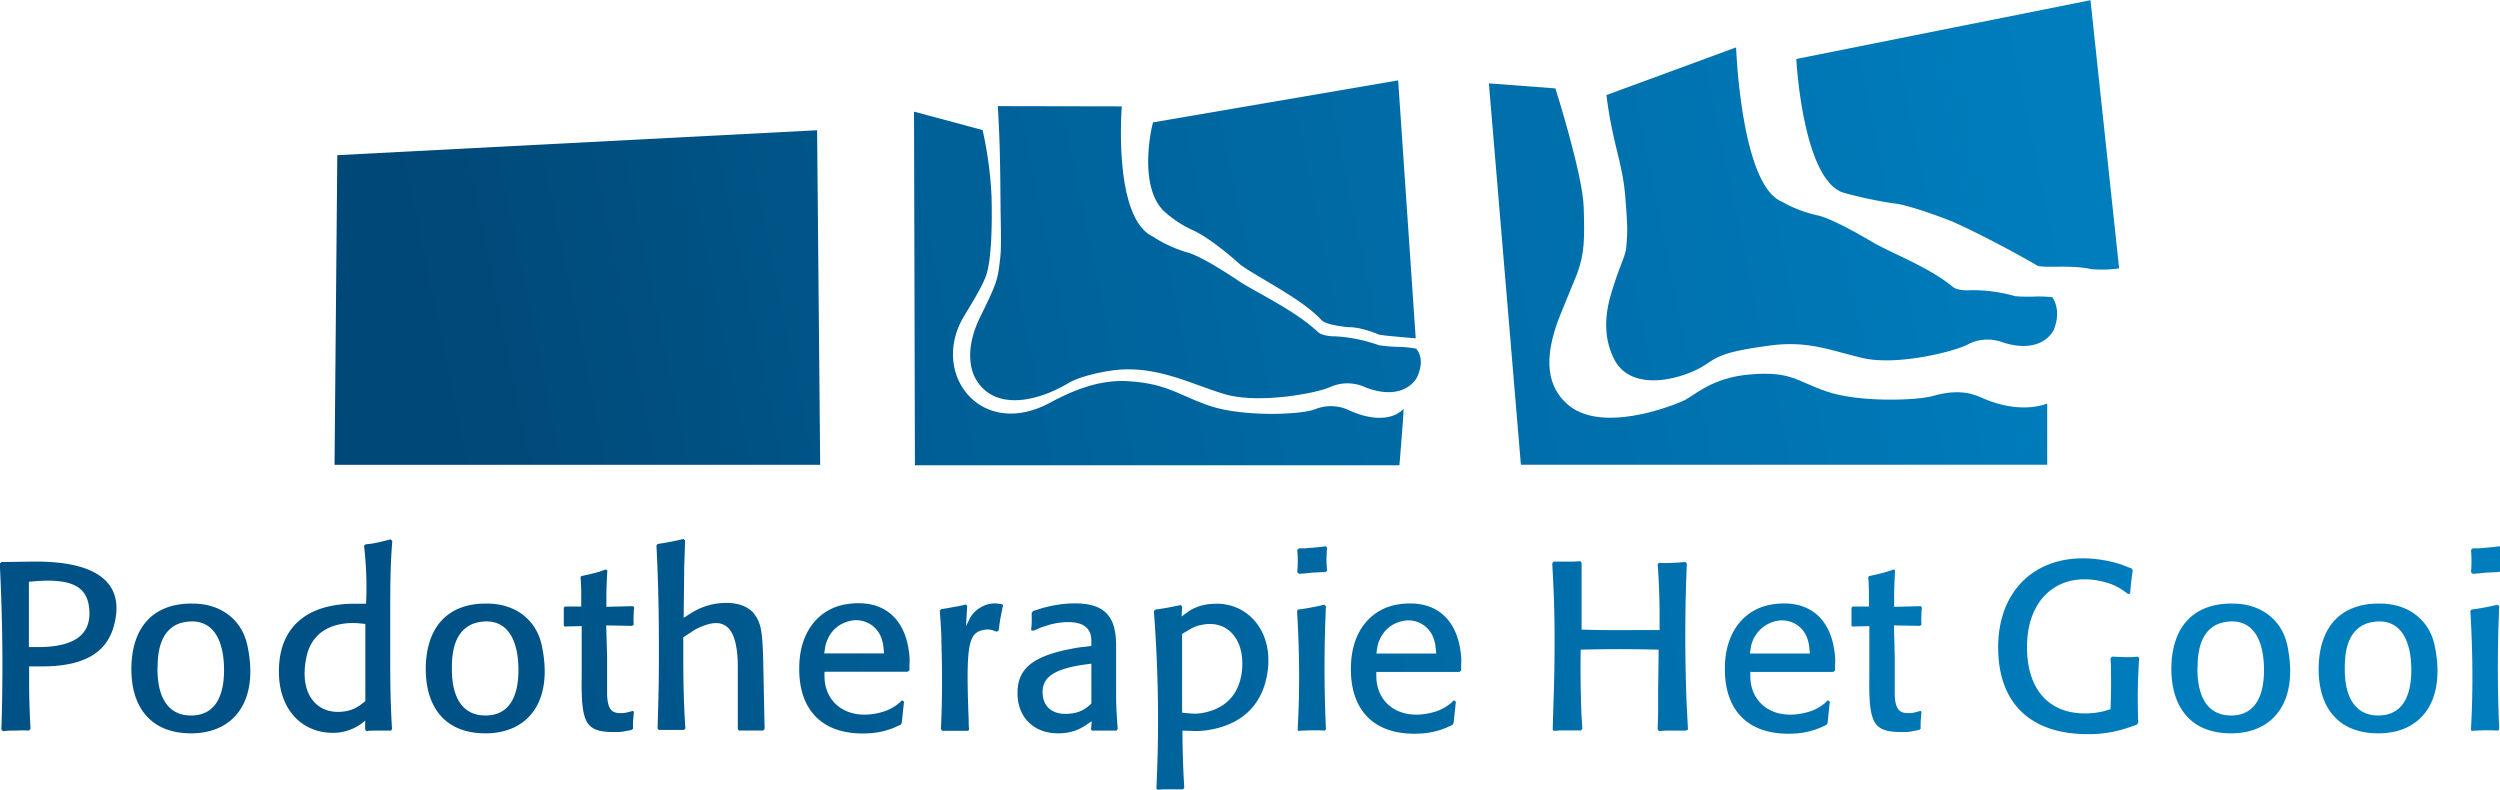 <svg id="Laag_1" data-name="Laag 1" xmlns="http://www.w3.org/2000/svg" xmlns:xlink="http://www.w3.org/1999/xlink" viewBox="0 0 417.14 131.77"><defs><style>.cls-1{fill:url(#Nieuwe_verloopstaal_8);}.cls-2{fill:url(#Nieuwe_verloopstaal_8-2);}.cls-3{fill:url(#Nieuwe_verloopstaal_8-3);}.cls-4{fill:url(#Nieuwe_verloopstaal_8-4);}.cls-5{fill:url(#Nieuwe_verloopstaal_8-5);}.cls-6{fill:url(#linear-gradient);}.cls-7{fill:url(#Nieuwe_verloopstaal_8-6);}.cls-8{fill:url(#Nieuwe_verloopstaal_8-7);}.cls-9{fill:url(#Nieuwe_verloopstaal_8-8);}.cls-10{fill:url(#Nieuwe_verloopstaal_8-9);}.cls-11{fill:url(#Nieuwe_verloopstaal_8-10);}.cls-12{fill:url(#Nieuwe_verloopstaal_8-11);}.cls-13{fill:url(#Nieuwe_verloopstaal_8-12);}.cls-14{fill:url(#Nieuwe_verloopstaal_8-13);}.cls-15{fill:url(#Nieuwe_verloopstaal_8-14);}.cls-16{fill:url(#Nieuwe_verloopstaal_8-15);}.cls-17{fill:url(#Nieuwe_verloopstaal_8-16);}.cls-18{fill:url(#Nieuwe_verloopstaal_8-17);}.cls-19{fill:url(#Nieuwe_verloopstaal_8-18);}.cls-20{fill:url(#Nieuwe_verloopstaal_8-19);}.cls-21{fill:url(#Nieuwe_verloopstaal_8-20);}.cls-22{fill:url(#Nieuwe_verloopstaal_8-21);}.cls-23{fill:url(#Nieuwe_verloopstaal_8-22);}.cls-24{fill:url(#Nieuwe_verloopstaal_8-23);}.cls-25{fill:url(#Nieuwe_verloopstaal_8-24);}.cls-26{fill:url(#Nieuwe_verloopstaal_8-25);}</style><linearGradient id="Nieuwe_verloopstaal_8" x1="366.35" y1="62.79" x2="99.02" y2="117.46" gradientUnits="userSpaceOnUse"><stop offset="0" stop-color="#007dbd"/><stop offset="1" stop-color="#005286"/></linearGradient><linearGradient id="Nieuwe_verloopstaal_8-2" x1="362.29" y1="58.3" x2="102.77" y2="111.37" xlink:href="#Nieuwe_verloopstaal_8"/><linearGradient id="Nieuwe_verloopstaal_8-3" x1="369.77" y1="80.6" x2="103.04" y2="135.14" xlink:href="#Nieuwe_verloopstaal_8"/><linearGradient id="Nieuwe_verloopstaal_8-4" x1="367.12" y1="69.16" x2="99.78" y2="123.82" xlink:href="#Nieuwe_verloopstaal_8"/><linearGradient id="Nieuwe_verloopstaal_8-5" x1="364.77" y1="57.97" x2="98.49" y2="112.42" xlink:href="#Nieuwe_verloopstaal_8"/><linearGradient id="linear-gradient" x1="338.49" y1="2.26" x2="71.16" y2="56.92" gradientUnits="userSpaceOnUse"><stop offset="0" stop-color="#007dbd"/><stop offset="1" stop-color="#004877"/></linearGradient><linearGradient id="Nieuwe_verloopstaal_8-6" x1="370.44" y1="82.76" x2="103.1" y2="137.42" xlink:href="#Nieuwe_verloopstaal_8"/><linearGradient id="Nieuwe_verloopstaal_8-7" x1="372.34" y1="92.05" x2="105" y2="146.72" xlink:href="#Nieuwe_verloopstaal_8"/><linearGradient id="Nieuwe_verloopstaal_8-8" x1="372.59" y1="93.27" x2="105.25" y2="147.94" xlink:href="#Nieuwe_verloopstaal_8"/><linearGradient id="Nieuwe_verloopstaal_8-9" x1="374.32" y1="101.69" x2="106.97" y2="156.36" xlink:href="#Nieuwe_verloopstaal_8"/><linearGradient id="Nieuwe_verloopstaal_8-10" x1="374.59" y1="103.06" x2="107.25" y2="157.73" xlink:href="#Nieuwe_verloopstaal_8"/><linearGradient id="Nieuwe_verloopstaal_8-11" x1="374.81" y1="104.17" x2="107.48" y2="158.84" xlink:href="#Nieuwe_verloopstaal_8"/><linearGradient id="Nieuwe_verloopstaal_8-12" x1="376.83" y1="114.01" x2="109.49" y2="168.68" xlink:href="#Nieuwe_verloopstaal_8"/><linearGradient id="Nieuwe_verloopstaal_8-13" x1="377.51" y1="117.32" x2="110.17" y2="171.99" xlink:href="#Nieuwe_verloopstaal_8"/><linearGradient id="Nieuwe_verloopstaal_8-14" x1="378.32" y1="121.29" x2="110.98" y2="175.95" xlink:href="#Nieuwe_verloopstaal_8"/><linearGradient id="Nieuwe_verloopstaal_8-15" x1="379.9" y1="129.03" x2="112.56" y2="183.69" xlink:href="#Nieuwe_verloopstaal_8"/><linearGradient id="Nieuwe_verloopstaal_8-16" x1="378.89" y1="124.1" x2="111.56" y2="178.77" xlink:href="#Nieuwe_verloopstaal_8"/><linearGradient id="Nieuwe_verloopstaal_8-17" x1="380.52" y1="132.09" x2="113.19" y2="186.76" xlink:href="#Nieuwe_verloopstaal_8"/><linearGradient id="Nieuwe_verloopstaal_8-18" x1="381.18" y1="135.31" x2="113.85" y2="189.98" xlink:href="#Nieuwe_verloopstaal_8"/><linearGradient id="Nieuwe_verloopstaal_8-19" x1="383.03" y1="144.34" x2="115.69" y2="199" xlink:href="#Nieuwe_verloopstaal_8"/><linearGradient id="Nieuwe_verloopstaal_8-20" x1="383.21" y1="145.24" x2="115.88" y2="199.91" xlink:href="#Nieuwe_verloopstaal_8"/><linearGradient id="Nieuwe_verloopstaal_8-21" x1="384.31" y1="150.6" x2="116.97" y2="205.27" xlink:href="#Nieuwe_verloopstaal_8"/><linearGradient id="Nieuwe_verloopstaal_8-22" x1="386" y1="158.87" x2="118.67" y2="213.53" xlink:href="#Nieuwe_verloopstaal_8"/><linearGradient id="Nieuwe_verloopstaal_8-23" x1="386.98" y1="163.69" x2="119.65" y2="218.36" xlink:href="#Nieuwe_verloopstaal_8"/><linearGradient id="Nieuwe_verloopstaal_8-24" x1="386.75" y1="162.53" x2="119.41" y2="217.2" xlink:href="#Nieuwe_verloopstaal_8"/><linearGradient id="Nieuwe_verloopstaal_8-25" x1="367.7" y1="72.01" x2="100.37" y2="126.68" xlink:href="#Nieuwe_verloopstaal_8"/></defs><title>logo-podotherapie</title><path class="cls-1" d="M258.87,113.32s-2.41,3.11-8.83.34a7.09,7.09,0,0,0-5.83-.32c-2.39,1-12.19,1.32-17.65-.53-5.19-1.76-7.12-3.75-13.73-4.12-5-.28-9.46,1.74-13,3.63-11.55,6.18-20.09-5-14.21-14.59,3.14-5.1,3.61-6.41,3.88-7.6.52-2.3.78-6.34.65-12.09a62.91,62.91,0,0,0-1.5-11.25l-11.44-3.07.15,59,80.84,0S259,113.3,258.87,113.32Z" transform="translate(-24.7 -45.09)"/><path class="cls-2" d="M260.92,101.54s-5.75-.47-6.12-.62c-3.38-1.38-5-1.23-5-1.23s-3.78-.3-4.6-1.19c-3.34-3.6-10.06-6.77-13.5-9.21h0s-4.9-4.5-8.15-5.87a18.58,18.58,0,0,1-4.29-2.79c-5.13-4.25-2.06-15.92-2.13-15.13l40.86-7Z" transform="translate(-24.7 -45.09)"/><path class="cls-3" d="M355.62,111.57c-1.18-.51-3.62-1.8-8.45-.4-2.48.73-12.16,1.12-17.62-.74-5.19-1.76-5.94-3.45-12.89-2.86-6.46.55-9.25,3.57-11.09,4.4s-13.79,5.6-19.42.5c-3-2.71-4.23-7.1-1.1-14.86,2.21-5.47,2.49-6,2.9-7.13,1.12-3.16,1.17-5.53,1-10.83-.16-5.48-4.72-19.81-4.72-19.81L273.13,59l5.34,63.63h87.82l0-10.21S362,114.35,355.62,111.57Z" transform="translate(-24.7 -45.09)"/><path class="cls-4" d="M378.29,89.88a20.93,20.93,0,0,1-4.61.12c-3.57-.79-8.2-.09-9.1-.62-3.37-2-10.36-5.69-14.23-7.37h0s-7-2.77-9.77-3a69.87,69.87,0,0,1-8.3-1.77c-6.91-2.18-7.93-23.1-7.84-22.31l49.07-9.81Z" transform="translate(-24.7 -45.09)"/><path class="cls-5" d="M211.88,62.84s-1.51,18.5,5.14,21.7a21.45,21.45,0,0,0,5.66,2.63c2.69.65,9,5,9,5h0c3.58,2.2,9.32,4.92,12.88,8.28.87.83,3,.76,3,.76a25.77,25.77,0,0,1,7.24,1.49,26.92,26.92,0,0,0,3.37.27,18.73,18.73,0,0,1,2.8.29s1.72,1.56.12,4.88c0,0-2.07,4.07-8.57,1.58a7.06,7.06,0,0,0-5.83-.07c-2.34,1.09-12,2.85-17.56,1.23-5.25-1.53-10.52-4.44-17.12-4.14-2.75.13-7.13,1.13-9,2.25-5.09,3.06-12.25,4.75-15.42-.53-1-1.62-1.92-5.27.69-10.54,2.41-4.89,2.8-5.92,3.1-8.09.32-2.34.39-2.8.3-8.09-.1-5.61,0-10.8-.49-18.94Z" transform="translate(-24.7 -45.09)"/><polygon class="cls-6" points="136.85 77.56 55.82 77.56 56.28 25.89 136.34 21.73 136.85 77.56"/><path class="cls-7" d="M30.71,156.28H29.56c0,.92,0,1.83,0,2.75,0,2.64.11,5.21.23,7.69l-.27.27a18.39,18.39,0,0,0-2.1,0c-.77,0-1.46,0-2.22.11l-.27-.26c.23-7.08.23-14.19,0-21.27-.08-2.14-.15-4.29-.27-6.43l.27-.27,5-.07c11.33-.19,15.76,3.78,13.73,10.86-1.18,4.21-4.82,6.62-11.85,6.62Zm-1.19-3.22,1.92,0c6.12-.12,8.56-2.37,8.14-6.51-.38-3.44-2.67-5-9.14-4.47l-.92.07v10.94Z" transform="translate(-24.7 -45.09)"/><path class="cls-8" d="M46.62,156.58c.08-7,3.79-10.86,10.22-10.78,4.82,0,8.26,2.79,9.14,7,2,9.37-2.33,14.69-9.45,14.65C50.3,167.45,46.58,163.59,46.62,156.58Zm4.36-.11c-.07,5.59,2.22,8.11,5.78,8,3.37-.07,5.43-2.56,5.32-8C61.92,150.39,59.17,148,55,149a4.93,4.93,0,0,0-1.19.5C52.09,150.54,51,152.57,51,156.47Z" transform="translate(-24.7 -45.09)"/><path class="cls-9" d="M89.81,147.67l0,6.54c0,5.63.07,8.65.3,12.51l-.15.27h-1l-1,0c-.73,0-1.38,0-2.14.07l-.19-.23,0-1.49-.39.31a8,8,0,0,1-5,1.72c-5.16,0-9.06-3.9-9-10.33,0-7,4.33-11.09,12.24-11.21.54,0,1.08,0,1.61,0l.69,0a59,59,0,0,0-.34-9.68l.23-.23,1-.11a31,31,0,0,0,3.18-.73l.3.27C89.89,139.06,89.81,141.09,89.81,147.67Zm-7.76,16.14a5.83,5.83,0,0,0,3-1.26l.61-.46,0-12.89-.69-.07a13.63,13.63,0,0,0-1.8-.08c-4.17.19-6.7,2.26-7.38,5.89C74.59,161,77.65,164.39,82.05,163.81Z" transform="translate(-24.7 -45.09)"/><path class="cls-10" d="M95.74,156.58c.08-7,3.79-10.86,10.22-10.78,4.82,0,8.26,2.79,9.14,7,2,9.37-2.33,14.69-9.45,14.65C99.42,167.45,95.71,163.59,95.74,156.58Zm4.36-.11c-.07,5.59,2.22,8.11,5.78,8,3.37-.07,5.43-2.56,5.32-8-.15-6.08-2.91-8.49-7.08-7.46a4.71,4.71,0,0,0-1.18.5C101.21,150.54,100.1,152.57,100.1,156.47Z" transform="translate(-24.7 -45.09)"/><path class="cls-11" d="M126,154.82v5.36c0,.34,0,.65,0,1,.16,2.41.81,3.06,2.83,2.87a5.8,5.8,0,0,0,.81-.16l.65-.19.19.19a5,5,0,0,0-.08.77,12.37,12.37,0,0,0-.07,2l-.23.22-1.19.23a5.34,5.34,0,0,1-1.15.12c-5.35.11-6.12-1.15-6-9.37l0-8.3-2.87.07-.12-.19,0-.73,0-.72v-1.49l.19-.2h2.72l0-.84,0-.8c0-1,0-2.14-.12-3.21l.12-.23c1.07-.23,2.14-.46,3.13-.77l1-.34.23.15c-.08,1.19-.12,2.49-.16,3.71v2.37l4.44-.11.19.23v.19l-.07.42v.42a14.12,14.12,0,0,0,0,1.84l-.27.19-4.32-.08Z" transform="translate(-24.7 -45.09)"/><path class="cls-12" d="M152.06,156l.22,10.71-.22.27-.92,0h-.92l-1.11,0-1.11,0-.19-.23,0-10.21c0-6.54-1.95-8.61-6-6.92a8,8,0,0,0-1.87,1l-1.23.81v2.83c0,4.78.08,8.26.35,12.39l-.23.23h-1l-1,0-1.11,0-1.1,0-.2-.26c.08-2.72.16-5.44.2-8.15.07-7.5,0-14.92-.39-22.38l.19-.23c1.5-.23,2.91-.5,4.33-.84l.26.23-.07,2.26-.08,2.25c0,2.83-.08,5.55-.08,8.42l1.08-.69a11.12,11.12,0,0,1,4.17-1.65c2.94-.45,4.93.12,6.23,1.34C151.63,148.82,151.94,149.93,152.06,156Z" transform="translate(-24.7 -45.09)"/><path class="cls-13" d="M162.27,157.54v.35c0,4.66,4.06,7.61,9.64,6a7.66,7.66,0,0,0,2.91-1.57l.38-.38.34.23-.38,3.56L175,166l-.92.42a12.69,12.69,0,0,1-4,1c-8,.61-12.4-3.75-12-11.67.27-5.55,3.45-9.22,8-9.87,6-.88,9.87,2.37,10.37,8.76a7.05,7.05,0,0,1,0,1.3l0,1-.31.23H162.27Zm9.95-3.4L172.1,153a5,5,0,0,0-.23-1.11,4.45,4.45,0,0,0-5.54-3.14,5.2,5.2,0,0,0-3.56,3.06,5,5,0,0,0-.42,1.49l-.12.81h10Z" transform="translate(-24.7 -45.09)"/><path class="cls-14" d="M186.37,148.59a4.52,4.52,0,0,1,1.95-2.14,4.42,4.42,0,0,1,3.1-.61l.5.07.15.19c-.19.77-.3,1.46-.46,2.22l-.15,1-.12.95-.34.23-.5-.19a3,3,0,0,0-1.45-.15c-2.79.42-3.21,2.22-2.72,15.07,0,.54,0,1,.08,1.53l-.15.27h-1.07l-1.08,0-1.11,0-1.07,0-.23-.3c.23-4.82.23-9.68.08-14.5,0-1.76-.15-3.48-.27-5.24l.27-.27,1-.15,1-.19,1.07-.19,1-.23.23.19-.19,3.4Z" transform="translate(-24.7 -45.09)"/><path class="cls-15" d="M194.48,160.91c-.07-4.21,2.41-6.47,9.91-7.73a9.44,9.44,0,0,1,1.19-.15l1.22-.16V152c0-2.29-1.61-3.48-5.39-3a12,12,0,0,0-2.45.61,6.82,6.82,0,0,0-1.19.46l-.69.27-.34-.12a12.32,12.32,0,0,0,.11-1.72l0-.61,0-.57.27-.31.54-.15a20.59,20.59,0,0,1,5.39-1.07c5.7-.27,7.88,1.79,7.88,7V161c0,1.95.12,3.79.27,5.7L211,167h-2.1l-1,0h-1l-.16-.19.12-1.38L206,166a7.76,7.76,0,0,1-3.94,1.42C197.62,167.79,194.56,165.12,194.48,160.91Zm9.11,3.21a5.21,5.21,0,0,0,2.79-1.26l.42-.38,0-6.66-1.65.23c-4.59.76-6.19,2-6.46,4C198.42,162.9,200.26,164.62,203.59,164.12Z" transform="translate(-24.7 -45.09)"/><path class="cls-16" d="M223.17,147a7.79,7.79,0,0,1,3.75-1.14c6.08-.54,10.9,5,9,12.77-1.11,4.52-4.4,7.5-9.79,8.3a12.62,12.62,0,0,1-2.45.12L222,167c0,3.14.11,6.31.3,9.53l-.19.26c-.76,0-1.45,0-2.26,0l-1,0-1,.08-.2-.23a237.37,237.37,0,0,0-.42-29.57l.23-.27.81-.11.76-.12c.88-.15,1.8-.34,2.68-.53l.23.26-.08,1.65Zm-1.26,17,1.15.11a8.14,8.14,0,0,0,1.91,0c4.25-.62,6.7-3.26,7-7.58.31-5.16-2.79-8-6.69-7.19a6.17,6.17,0,0,0-2,.73l-1.34.8v13.16Z" transform="translate(-24.7 -45.09)"/><path class="cls-17" d="M241.23,166.84v-.08c.08-1.61.15-3.21.19-4.82.12-5,0-9.95-.3-14.92l.19-.23.88-.11.91-.16c.85-.15,1.65-.3,2.53-.53l.31.23q-.47,10.32,0,20.54l-.19.23a31.26,31.26,0,0,0-3.36,0c-.35,0-.69,0-1,.07l-.19-.19Zm-.08-26.28v0a19.16,19.16,0,0,0,0-3.71l.31-.27,1,0,1-.08c.84-.07,1.65-.15,2.49-.26l.19.23c-.08.61-.08,1.18-.11,1.83a17.74,17.74,0,0,0,.11,2l-.27.23-2.25.11-1.08.12-1.07.08-.23-.2Z" transform="translate(-24.7 -45.09)"/><path class="cls-18" d="M254.35,157.54v.35c0,4.66,4.06,7.61,9.64,6a7.66,7.66,0,0,0,2.91-1.57l.38-.38.34.23-.38,3.56-.19.31-.92.42a12.69,12.69,0,0,1-4,1c-8,.61-12.4-3.75-12-11.67.27-5.55,3.45-9.22,8-9.87,6-.88,9.87,2.37,10.37,8.76a7.05,7.05,0,0,1,0,1.3l0,1-.31.23H254.35Zm10-3.4-.12-1.11a5,5,0,0,0-.23-1.11,4.45,4.45,0,0,0-5.54-3.14,5.22,5.22,0,0,0-3.56,3.06,5,5,0,0,0-.42,1.49l-.12.81h10Z" transform="translate(-24.7 -45.09)"/><path class="cls-19" d="M305.42,167h-.57l-1.19,0h-1.07l-1.07.07-.23-.26.08-2.87,0-2.87c0-2.41.08-5.13.08-7.58-4.36-.11-8.72-.11-13,0-.07,3.6,0,7.2.12,10.83.07.8.11,1.61.15,2.37l-.23.27c-1.18,0-2.41,0-3.56,0a7.69,7.69,0,0,1-1,.07l-.15-.23.07-2.56.12-3.71c.23-8.53.15-14.27-.27-21.42l.23-.31h2.1l1.19,0,1.18-.07.2.27,0,2.6,0,2.6,0,2.94,0,3c3,.11,6.09.11,9.11.08l1.95,0,1.95,0v-2.75c0-2.72-.12-5.47-.31-8.23l.19-.23a34.62,34.62,0,0,0,4.44-.15l.23.27q-.45,10.54-.11,21.23c.07,2.18.19,4.32.3,6.46L306,167Z" transform="translate(-24.7 -45.09)"/><path class="cls-20" d="M316.75,157.54v.35c0,4.66,4.05,7.61,9.64,6a7.54,7.54,0,0,0,2.9-1.57l.39-.38.34.23-.38,3.56-.19.31-.92.42a12.68,12.68,0,0,1-4,1c-8,.61-12.39-3.75-12-11.67.27-5.55,3.44-9.22,8-9.87,6-.88,9.87,2.37,10.36,8.76a7.05,7.05,0,0,1,0,1.3l0,1-.31.23H316.75Zm9.94-3.4-.11-1.11a5.6,5.6,0,0,0-.23-1.11,4.45,4.45,0,0,0-5.55-3.14,5.47,5.47,0,0,0-4,4.55l-.11.81h10Z" transform="translate(-24.7 -45.09)"/><path class="cls-21" d="M340.85,154.82v5.36c0,.34,0,.65,0,1,.16,2.41.81,3.06,2.84,2.87a6,6,0,0,0,.8-.16l.65-.19.19.19a5,5,0,0,0-.08.77,12.37,12.37,0,0,0-.07,2l-.23.22-1.19.23a5.27,5.27,0,0,1-1.15.12c-5.35.11-6.12-1.15-6-9.37l0-8.3-2.87.07-.11-.19,0-.73,0-.72v-1.49l.19-.2h2.72l0-.84,0-.8c0-1,0-2.14-.12-3.21l.12-.23c1.07-.23,2.14-.46,3.14-.77l1-.34.23.15c-.08,1.19-.12,2.49-.16,3.71v2.37l4.44-.11.19.23v.19l-.07.42v.42a14.12,14.12,0,0,0,0,1.84l-.27.19-4.32-.08Z" transform="translate(-24.7 -45.09)"/><path class="cls-22" d="M379.18,143.77a9.35,9.35,0,0,0-3.06-1.49c-7.54-2.14-13.31,2.37-13.2,11,.08,7.66,4.51,11.63,11.59,10.72.46-.08.92-.16,1.34-.27l1-.31c.08-2,.12-4.05.08-6.08l0-1.19-.08-1.18.23-.31c.77,0,1.61.08,2.38.08s1.26,0,1.95-.08l.23.23c-.08,1-.12,1.91-.16,2.87q-.17,3.9,0,7.92l-.26.34-.92.31a20.33,20.33,0,0,1-7.19,1.26c-9.49,0-14.81-5-15-14-.23-10.9,7.57-17.21,18.59-14.84a15.24,15.24,0,0,1,2.64.8l1.07.42.16.31-.12.69-.08.72c-.11.81-.19,1.61-.23,2.41l-.34.12Z" transform="translate(-24.7 -45.09)"/><path class="cls-23" d="M387,156.58c.08-7,3.79-10.86,10.22-10.78,4.82,0,8.26,2.79,9.14,7,1.95,9.37-2.34,14.69-9.45,14.65C390.69,167.45,387,163.59,387,156.58Zm4.36-.11c-.07,5.59,2.22,8.11,5.78,8,3.37-.07,5.43-2.56,5.32-8-.16-6.08-2.91-8.49-7.08-7.46a4.93,4.93,0,0,0-1.19.5C392.49,150.54,391.38,152.57,391.38,156.47Z" transform="translate(-24.7 -45.09)"/><path class="cls-24" d="M411.58,156.58c.08-7,3.79-10.86,10.22-10.78,4.82,0,8.26,2.79,9.14,7,1.95,9.37-2.34,14.69-9.45,14.65C415.25,167.45,411.54,163.59,411.58,156.58Zm4.36-.11c-.07,5.59,2.22,8.11,5.78,8,3.36-.07,5.43-2.56,5.32-8-.16-6.08-2.91-8.49-7.08-7.46a4.93,4.93,0,0,0-1.19.5C417.05,150.54,415.94,152.57,415.94,156.47Z" transform="translate(-24.7 -45.09)"/><path class="cls-25" d="M437,166.84v-.08c.08-1.61.15-3.21.19-4.82.12-5,0-9.95-.3-14.92l.19-.23.88-.11.92-.16c.84-.15,1.64-.3,2.52-.53l.31.23c-.31,6.88-.31,13.73,0,20.54l-.2.23a31.29,31.29,0,0,0-3.36,0c-.35,0-.69,0-1,.07l-.19-.19ZM437,140.56v0a20.89,20.89,0,0,0,0-3.71l.3-.27,1,0,1-.08c.85-.07,1.65-.15,2.49-.26l.19.23c-.07.61-.07,1.18-.11,1.83s0,1.34.11,2l-.27.23-2.25.11-1.07.12-1.08.08-.22-.2Z" transform="translate(-24.7 -45.09)"/><path class="cls-26" d="M314.38,53s.81,23,7.64,25.74A21.49,21.49,0,0,0,327.83,81c2.73.48,9.69,4.72,9.69,4.72h0c3.71,2,9.2,4.09,13,7.22.92.77,3.09.57,3.09.57a25.33,25.33,0,0,1,7.32,1,27.29,27.29,0,0,0,3.38.06,20,20,0,0,1,2.82.11s1.64,2,.25,5.45c0,0-1.81,4.19-8.46,2.11a7.08,7.08,0,0,0-5.82.29c-2.27,1.24-11.84,3.59-17.45,2.33-5.33-1.21-9.13-3-15.67-2.11-7.49,1-8.61,1.78-10.7,3.18-3.41,2.28-12.28,4.91-15.24-.9-.85-1.69-2.22-5.19-.54-10.83s2.43-6.08,2.59-8.26c.17-2.35.21-2.82-.21-8.09-.44-5.6-2.13-8.81-3.14-16.9Z" transform="translate(-24.7 -45.09)"/></svg>